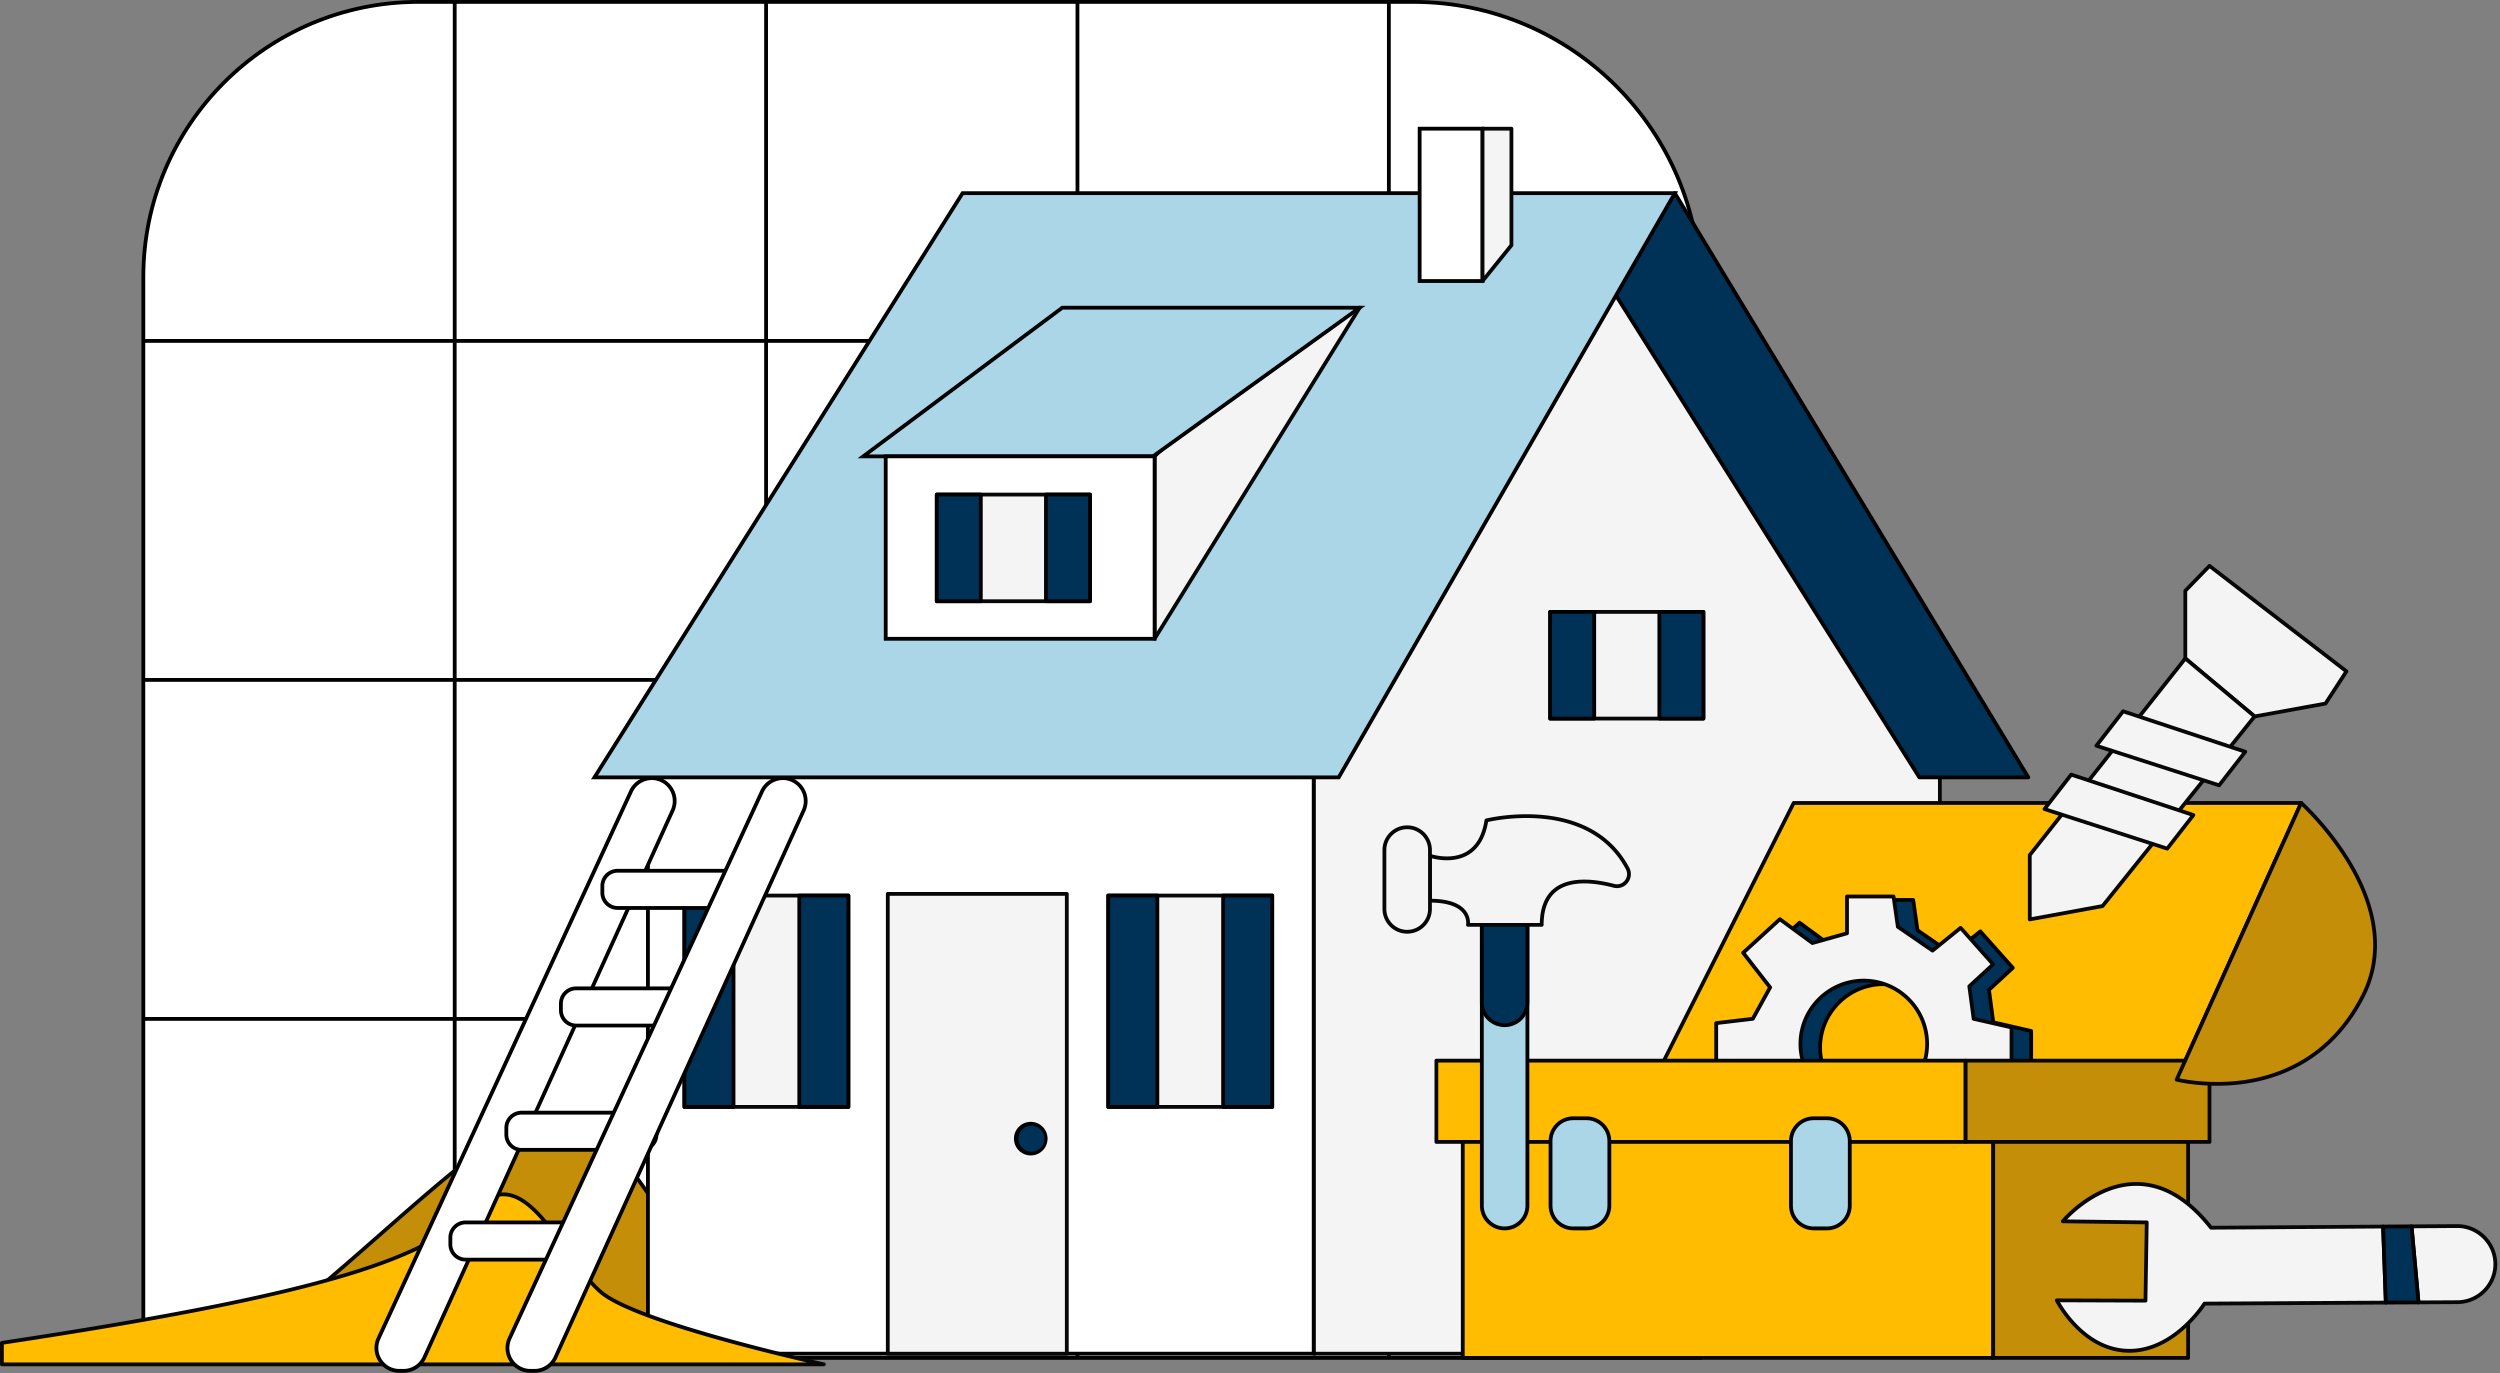 <svg xmlns="http://www.w3.org/2000/svg" width="395" height="217" fill="none"><rect width="100%" height="100%" fill="#808080" stroke="none"/><g clip-path="url(#a)"><path fill="#fff" d="M66.107.3h157.209c25.029 0 45.318 20.29 45.318 45.319v168.93H22.645V43.762C22.646 19.759 42.104.3 66.108.3"/><path fill="#000" d="M268.937 214.851H22.346V43.761C22.346 19.632 41.978 0 66.106 0h157.21c25.155 0 45.618 20.466 45.618 45.618v169.23zm-245.991-.6h245.391V45.618C268.337 20.793 248.141.6 223.319.6H66.107c-23.8 0-43.161 19.362-43.161 43.161z"/><path fill="#000" d="M268.637 160.686H22.646v.6h245.991zm0-53.561H22.646v.6h245.991zm0-53.562H22.646v.6h245.991z"/><path fill="#000" d="M219.74.3h-.6v214.252h.6zm-49.201 0h-.6v214.252h.6zm-49.197 0h-.6v214.252h.6zM72.143.3h-.6v214.252h.6z"/><path fill="#C48E08" d="M37.262 213.489c15.786-10.428 35.373-31.62 45.696-36.033 17.628-7.536 28.818 36.585 38.919 37.326l-38.376-4.686z"/><path fill="#070707" d="M121.877 215.082h-.021a4 4 0 0 1-.372-.045l-37.989-4.641-46.209 3.393a.3.3 0 0 1-.186-.549c7.278-4.806 15.267-11.823 22.995-18.606 8.82-7.743 17.151-15.06 22.75-17.451 10.847-4.638 19.091 9.468 26.363 21.915 4.413 7.551 8.589 14.697 12.369 15.348l.339.042a.3.3 0 0 1 .261.327.297.297 0 0 1-.297.27zm-38.376-5.286h.036l35.889 4.383c-3.39-2.202-6.852-8.127-10.74-14.784-7.149-12.231-15.249-26.094-25.61-21.666-5.512 2.355-13.807 9.639-22.59 17.352-7.41 6.507-15.064 13.227-22.117 18.024l45.108-3.312h.021z"/><path fill="#F4F4F4" d="M207.561 213.88h98.94v-91.056l-54.876-82.023-44.064 78.195z"/><path fill="#070707" d="M306.501 214.18h-98.94a.3.3 0 0 1-.3-.3v-94.887q0-.078.039-.147l44.064-78.195a.3.3 0 0 1 .249-.153.3.3 0 0 1 .261.132l54.876 82.023a.3.3 0 0 1 .051.168v91.059a.3.3 0 0 1-.3.3m-98.64-.6h98.34v-90.669l-54.555-81.54-43.785 77.7z"/><path fill="#fff" d="M207.563 118.996H102.374v94.887h105.189z"/><path fill="#000" d="M207.86 214.18H102.071v-95.487H207.86zm-105.186-.6h104.589v-94.287H102.674z"/><path fill="#003257" d="m264.625 30.516 55.842 92.307h-17.211L251.623 40.8z"/><path fill="#000" d="M320.468 123.122h-17.211a.3.3 0 0 1-.255-.141l-51.633-82.023a.303.303 0 0 1 .069-.396l12.999-10.284a.302.302 0 0 1 .444.08l55.845 92.305a.3.3 0 0 1 .006.303.3.3 0 0 1-.261.153zm-17.043-.6h16.512l-55.392-91.557-12.522 9.903z"/><path fill="#ABD6E8" d="M264.627 30.516H152.091l-58.164 92.307h117.591z"/><path fill="#000" d="M211.692 123.122H93.381l.29-.459 58.255-92.448h113.22l-53.451 92.904zm-117.222-.6h116.877l52.761-91.704H152.256z"/><path fill="#F4F4F4" d="m214.822 48.613-32.394 52.314V72.1l18.276-18.168z"/><path fill="#070707" d="M182.428 101.228a.3.3 0 0 1-.3-.3V72.101a.3.3 0 0 1 .087-.213l18.276-18.168a.3.3 0 0 1 .105-.07l14.121-5.318a.3.3 0 0 1 .336.09c.081.099.09.24.024.348l-32.397 52.314a.3.3 0 0 1-.255.141zm.3-29.001v27.648l31.377-50.67-13.236 4.986z"/><path fill="#ABD6E8" d="M167.847 48.615h46.975l-32.643 23.487h-45.783z"/><path fill="#000" d="M182.274 72.402h-46.782l32.253-24.087h48.006zm-44.976-.6h44.781l31.809-22.888h-45.945z"/><path fill="#fff" d="M182.426 72.104H139.94v28.827h42.486z"/><path fill="#000" d="M182.727 101.23h-43.086V71.803h43.086zm-42.486-.6h41.886V72.403h-41.886z"/><path fill="#F4F4F4" d="M172.221 78.147h-24.21v16.85h24.21z"/><path fill="#070707" d="M172.221 95.297h-24.21a.3.3 0 0 1-.3-.3V78.146a.3.3 0 0 1 .3-.3h24.21a.3.3 0 0 1 .3.3v16.85a.3.3 0 0 1-.3.3m-23.91-.6h23.61v-16.25h-23.61z"/><path fill="#003257" d="M154.968 78.147h-6.957v16.85h6.957z"/><path fill="#000" d="M154.968 95.297h-6.957a.3.3 0 0 1-.3-.3V78.146a.3.3 0 0 1 .3-.3h6.957a.3.3 0 0 1 .3.3v16.85a.3.3 0 0 1-.3.3m-6.657-.6h6.357v-16.25h-6.357z"/><path fill="#fff" d="M234.243 20.332h-9.939v24.072h9.939z"/><path fill="#000" d="M234.543 44.703h-10.539V20.031h10.539zm-9.939-.6h9.339V20.631h-9.339z"/><path fill="#003257" d="M172.217 78.147h-6.957v16.85h6.957z"/><path fill="#000" d="M172.22 95.297h-6.957a.3.3 0 0 1-.3-.3V78.146a.3.3 0 0 1 .3-.3h6.957a.3.3 0 0 1 .3.3v16.85a.3.3 0 0 1-.3.3m-6.66-.6h6.357v-16.25h-6.357z"/><path fill="#F4F4F4" d="M269.136 96.684h-24.21v16.851h24.21z"/><path fill="#070707" d="M269.136 113.834h-24.21a.3.3 0 0 1-.3-.3V96.683a.3.3 0 0 1 .3-.3h24.21a.3.3 0 0 1 .3.3v16.851a.3.3 0 0 1-.3.3m-23.91-.6h23.61V96.983h-23.61z"/><path fill="#003257" d="M251.883 96.684h-6.957v16.851h6.957z"/><path fill="#000" d="M251.886 113.834h-6.957a.3.3 0 0 1-.3-.3V96.683a.3.3 0 0 1 .3-.3h6.957a.3.3 0 0 1 .3.3v16.851a.3.3 0 0 1-.3.3m-6.66-.6h6.357V96.983h-6.357z"/><path fill="#003257" d="M269.136 96.684h-6.957v16.851h6.957z"/><path fill="#000" d="M269.136 113.834h-6.957a.3.3 0 0 1-.3-.3V96.683a.3.3 0 0 1 .3-.3h6.957a.3.3 0 0 1 .3.3v16.851a.3.3 0 0 1-.3.3m-6.657-.6h6.357V96.983h-6.357z"/><path fill="#F4F4F4" d="m234.242 44.404 4.563-5.658V20.332h-4.563z"/><path fill="#070707" d="M234.242 44.703a.3.3 0 0 1-.3-.3V20.331a.3.3 0 0 1 .3-.3h4.563a.3.3 0 0 1 .3.3v18.414a.3.3 0 0 1-.066.19l-4.563 5.657a.3.3 0 0 1-.234.111m.3-24.072v22.92l3.963-4.914V20.631z"/><path fill="#F4F4F4" d="M168.554 141.236H140.27v72.645h28.284z"/><path fill="#070707" d="M168.554 214.181H140.27a.3.3 0 0 1-.3-.3v-72.645a.3.3 0 0 1 .3-.3h28.284a.3.3 0 0 1 .3.3v72.645a.3.3 0 0 1-.3.3m-27.984-.6h27.684v-72.045H140.57z"/><path fill="#F4F4F4" d="M134.042 141.5H108.14v33.396h25.902z"/><path fill="#070707" d="M134.042 175.193H108.14a.3.3 0 0 1-.3-.3v-33.396a.3.3 0 0 1 .3-.3h25.902a.3.3 0 0 1 .3.3v33.396a.3.3 0 0 1-.3.3m-25.602-.6h25.302v-32.796H108.44z"/><path fill="#003257" d="M115.895 141.5h-7.755v33.396h7.755z"/><path fill="#000" d="M115.895 175.193h-7.755a.3.3 0 0 1-.3-.3v-33.396a.3.3 0 0 1 .3-.3h7.755a.3.3 0 0 1 .3.3v33.396a.3.3 0 0 1-.3.3m-7.455-.6h7.155v-32.796h-7.155z"/><path fill="#003257" d="M134.039 141.5h-7.755v33.396h7.755z"/><path fill="#000" d="M134.042 175.193h-7.755a.3.3 0 0 1-.3-.3v-33.396a.3.3 0 0 1 .3-.3h7.755a.3.3 0 0 1 .3.3v33.396a.3.3 0 0 1-.3.3m-7.458-.6h7.155v-32.796h-7.155z"/><path fill="#F4F4F4" d="M201.007 141.5h-25.902v33.396h25.902z"/><path fill="#070707" d="M201.008 175.193h-25.902a.3.3 0 0 1-.3-.3v-33.396a.3.3 0 0 1 .3-.3h25.902a.3.3 0 0 1 .3.3v33.396a.3.3 0 0 1-.3.3m-25.602-.6h25.302v-32.796h-25.302z"/><path fill="#003257" d="M182.86 141.5h-7.755v33.396h7.755z"/><path fill="#000" d="M182.861 175.193h-7.755a.3.3 0 0 1-.3-.3v-33.396a.3.3 0 0 1 .3-.3h7.755a.3.3 0 0 1 .3.3v33.396a.3.3 0 0 1-.3.3m-7.455-.6h7.155v-32.796h-7.155z"/><path fill="#003257" d="M201.008 141.5h-7.755v33.396h7.755z"/><path fill="#000" d="M201.008 175.193h-7.755a.3.3 0 0 1-.3-.3v-33.396a.3.3 0 0 1 .3-.3h7.755a.3.3 0 0 1 .3.3v33.396a.3.3 0 0 1-.3.3m-7.455-.6h7.155v-32.796h-7.155z"/><path fill="#003257" d="M162.961 182.261a2.352 2.352 0 1 0 0-4.704 2.352 2.352 0 0 0 0 4.704"/><path fill="#000" d="M162.962 182.558a2.653 2.653 0 1 1 .002-5.302 2.653 2.653 0 0 1-.002 5.302m0-4.701a2.055 2.055 0 0 0-2.052 2.052c0 1.131.921 2.052 2.052 2.052a2.055 2.055 0 0 0 2.052-2.052 2.055 2.055 0 0 0-2.052-2.052"/><path fill="#FFBC00" d="M.302 212.171c52.719-7.953 67.314-13.611 75.057-21.39s13.7 8.469 19.659 13.428 35.145 11.355 35.145 11.355H.302z"/><path fill="#070707" d="M130.163 215.866H.302a.3.3 0 0 1-.3-.3v-3.393a.3.3 0 0 1 .255-.297c53.1-8.01 67.287-13.668 74.889-21.306 1.551-1.557 3.159-2.28 4.782-2.148 3.66.297 6.858 4.77 9.951 9.093 1.842 2.577 3.582 5.01 5.331 6.465 5.832 4.857 34.728 11.229 35.019 11.292a.298.298 0 0 1-.063.591zm-129.561-.6h126.882c-7.341-1.704-27.705-6.699-32.658-10.824-1.809-1.506-3.57-3.969-5.436-6.576-3.012-4.212-6.129-8.568-9.51-8.844-1.461-.12-2.868.525-4.308 1.974-7.68 7.716-21.912 13.422-74.97 21.438v2.835z"/><path fill="#fff" d="M102.98 122.947c2.631 0 4.38 2.718 3.294 5.112l-39.213 86.415a3.61 3.61 0 0 1-3.294 2.121h-.672c-2.64 0-4.39-2.736-3.285-5.133l39.885-86.415a3.62 3.62 0 0 1 3.285-2.1"/><path fill="#000" d="M63.764 216.898h-.672a3.9 3.9 0 0 1-3.3-1.806 3.9 3.9 0 0 1-.259-3.753l39.885-86.415a3.93 3.93 0 0 1 3.556-2.274c1.338 0 2.568.672 3.294 1.794a3.89 3.89 0 0 1 .273 3.741L67.328 214.6a3.93 3.93 0 0 1-3.568 2.298zm39.216-93.651c-1.29 0-2.472.756-3.013 1.926l-39.884 86.415a3.3 3.3 0 0 0 .218 3.177 3.3 3.3 0 0 0 2.793 1.53h.672a3.33 3.33 0 0 0 3.021-1.947l39.214-86.415a3.31 3.31 0 0 0-.231-3.168 3.3 3.3 0 0 0-2.787-1.521z"/><path fill="#fff" d="M116.483 137.582h-18.9a2.41 2.41 0 0 0-2.41 2.409v1.056a2.41 2.41 0 0 0 2.41 2.409h18.9a2.41 2.41 0 0 0 2.409-2.409v-1.056a2.41 2.41 0 0 0-2.409-2.409"/><path fill="#000" d="M116.48 143.755h-18.9a2.71 2.71 0 0 1-2.709-2.709v-1.056a2.71 2.71 0 0 1 2.71-2.709h18.899a2.71 2.71 0 0 1 2.709 2.709v1.056a2.71 2.71 0 0 1-2.709 2.709m-18.897-5.874a2.11 2.11 0 0 0-2.109 2.109v1.056a2.11 2.11 0 0 0 2.11 2.109h18.899a2.11 2.11 0 0 0 2.109-2.109v-1.056a2.11 2.11 0 0 0-2.109-2.109z"/><path fill="#fff" d="M109.934 156.162h-18.9a2.41 2.41 0 0 0-2.409 2.409v1.056a2.41 2.41 0 0 0 2.409 2.409h18.9a2.41 2.41 0 0 0 2.409-2.409v-1.056a2.41 2.41 0 0 0-2.409-2.409"/><path fill="#000" d="M109.934 162.333h-18.9a2.71 2.71 0 0 1-2.709-2.709v-1.056a2.71 2.71 0 0 1 2.71-2.709h18.899a2.71 2.71 0 0 1 2.709 2.709v1.056a2.71 2.71 0 0 1-2.709 2.709m-18.9-5.871a2.11 2.11 0 0 0-2.109 2.109v1.056a2.11 2.11 0 0 0 2.11 2.109h18.899a2.11 2.11 0 0 0 2.109-2.109v-1.056a2.11 2.11 0 0 0-2.109-2.109z"/><path fill="#fff" d="M101.312 175.803h-18.9a2.41 2.41 0 0 0-2.41 2.409v1.056a2.41 2.41 0 0 0 2.41 2.409h18.9a2.41 2.41 0 0 0 2.409-2.409v-1.056a2.41 2.41 0 0 0-2.409-2.409"/><path fill="#000" d="M101.309 181.974h-18.9a2.71 2.71 0 0 1-2.709-2.709v-1.056a2.71 2.71 0 0 1 2.71-2.709h18.899a2.71 2.71 0 0 1 2.709 2.709v1.056a2.71 2.71 0 0 1-2.709 2.709m-18.897-5.871a2.11 2.11 0 0 0-2.109 2.109v1.056a2.11 2.11 0 0 0 2.11 2.109h18.899a2.11 2.11 0 0 0 2.109-2.109v-1.056a2.11 2.11 0 0 0-2.109-2.109z"/><path fill="#fff" d="M92.464 193.145h-18.9a2.41 2.41 0 0 0-2.409 2.409v1.056a2.41 2.41 0 0 0 2.41 2.409h18.9a2.41 2.41 0 0 0 2.408-2.409v-1.056a2.41 2.41 0 0 0-2.409-2.409"/><path fill="#000" d="M92.465 199.318h-18.9a2.71 2.71 0 0 1-2.71-2.709v-1.056a2.71 2.71 0 0 1 2.71-2.709h18.9a2.71 2.71 0 0 1 2.709 2.709v1.056a2.71 2.71 0 0 1-2.71 2.709m-18.9-5.874a2.11 2.11 0 0 0-2.11 2.109v1.056a2.11 2.11 0 0 0 2.11 2.109h18.9a2.11 2.11 0 0 0 2.108-2.109v-1.056a2.11 2.11 0 0 0-2.108-2.109z"/><path fill="#fff" d="M123.683 122.947c2.631 0 4.38 2.718 3.294 5.112l-39.213 86.415a3.61 3.61 0 0 1-3.294 2.121h-.672c-2.64 0-4.389-2.736-3.285-5.133l39.885-86.415a3.61 3.61 0 0 1 3.285-2.1"/><path fill="#000" d="M84.467 216.898h-.672a3.9 3.9 0 0 1-3.3-1.806 3.9 3.9 0 0 1-.258-3.753l39.885-86.415a3.93 3.93 0 0 1 3.555-2.274c1.338 0 2.568.672 3.294 1.794a3.89 3.89 0 0 1 .273 3.741L88.031 214.6a3.93 3.93 0 0 1-3.567 2.298zm39.216-93.651c-1.29 0-2.472.756-3.012 1.926l-39.885 86.415a3.3 3.3 0 0 0 .219 3.177 3.3 3.3 0 0 0 2.793 1.53h.672a3.33 3.33 0 0 0 3.02-1.947l39.214-86.415a3.31 3.31 0 0 0-.231-3.168 3.3 3.3 0 0 0-2.787-1.521z"/><path fill="#FFBC00" d="M283.402 126.865h80.181l-19.674 43.722h-82.527z"/><path fill="#070707" d="M343.91 170.886h-82.527a.3.3 0 0 1-.255-.144.3.3 0 0 1-.012-.291l22.023-43.722a.3.3 0 0 1 .267-.165h80.181a.3.3 0 0 1 .273.423l-19.674 43.722a.3.3 0 0 1-.273.177zm-82.041-.6h81.846l19.404-43.122h-79.533l-21.72 43.122z"/><path fill="#003257" d="M320.929 162.889v7.698h-14.727a9.96 9.96 0 0 0 1.389-5.088c0-5.526-4.482-10.005-10.005-10.005s-10.005 4.479-10.005 10.005c0 1.857.507 3.597 1.389 5.088h-14.7v-8.382l5.784-.684 2.736-4.959-4.26-5.472 5.799-5.304 5.133 3.765 5.472-1.539v-5.817h7.353l.684 4.788 5.475 3.765 4.446-3.594 5.13 5.76-3.762 3.477.684 5.13z"/><path fill="#000" d="M320.929 170.887h-14.727a.3.3 0 0 1-.261-.45 9.7 9.7 0 0 0 1.347-4.935c0-5.352-4.353-9.705-9.705-9.705s-9.705 4.353-9.705 9.705a9.7 9.7 0 0 0 1.347 4.935.29.29 0 0 1 0 .3.3.3 0 0 1-.261.15h-14.7a.3.3 0 0 1-.3-.3v-8.382c0-.153.114-.279.264-.297l5.631-.666 2.565-4.65-4.137-5.316a.3.3 0 0 1 .033-.405l5.799-5.304a.3.3 0 0 1 .381-.021l5.016 3.678 5.112-1.437v-5.589a.3.3 0 0 1 .3-.3h7.353a.3.3 0 0 1 .297.258l.666 4.659 5.181 3.564 4.272-3.453a.303.303 0 0 1 .414.033l5.13 5.76a.3.3 0 0 1-.021.42l-3.648 3.372.636 4.77 5.781 1.323c.138.03.234.153.234.291v7.698a.3.3 0 0 1-.3.3zm-14.217-.6h13.917v-7.158l-5.751-1.314a.3.3 0 0 1-.231-.252l-.684-5.13a.3.3 0 0 1 .093-.261l3.546-3.276-4.743-5.328-4.224 3.414a.3.3 0 0 1-.357.015l-5.475-3.765a.3.3 0 0 1-.126-.204l-.648-4.53h-6.792v5.517c0 .135-.09.252-.219.288l-5.472 1.539a.3.3 0 0 1-.258-.048l-4.935-3.618-5.412 4.95 4.089 5.253a.3.3 0 0 1 .027.33l-2.736 4.959a.3.3 0 0 1-.228.153l-5.52.654v7.815h13.89a10.3 10.3 0 0 1-1.179-4.788c0-5.682 4.623-10.305 10.305-10.305s10.305 4.623 10.305 10.305c0 1.671-.405 3.318-1.179 4.788z"/><path fill="#F4F4F4" d="M317.821 162.335v7.698h-14.727a9.96 9.96 0 0 0 1.389-5.088c0-5.526-4.482-10.005-10.005-10.005s-10.005 4.479-10.005 10.005c0 1.857.507 3.597 1.389 5.088h-14.7v-8.382l5.784-.684 2.736-4.959-4.26-5.472 5.799-5.304 5.133 3.765 5.472-1.539v-5.817h7.353l.684 4.788 5.475 3.765 4.446-3.594 5.13 5.76-3.762 3.477.684 5.13z"/><path fill="#070707" d="M317.821 170.333h-14.727a.3.3 0 0 1-.261-.45 9.7 9.7 0 0 0 1.347-4.935c0-5.352-4.353-9.705-9.705-9.705s-9.705 4.353-9.705 9.705a9.7 9.7 0 0 0 1.347 4.935.29.29 0 0 1 0 .3.3.3 0 0 1-.261.15h-14.7a.3.3 0 0 1-.3-.3v-8.382c0-.153.114-.279.264-.297l5.631-.666 2.565-4.65-4.137-5.316a.3.3 0 0 1 .033-.405l5.799-5.304a.3.3 0 0 1 .381-.021l5.016 3.678 5.112-1.437v-5.589a.3.3 0 0 1 .3-.3h7.353a.3.3 0 0 1 .297.258l.666 4.659 5.181 3.564 4.272-3.453a.3.3 0 0 1 .414.033l5.13 5.76a.3.3 0 0 1-.021.42l-3.648 3.372.636 4.77 5.781 1.323c.138.03.234.153.234.294v7.698a.3.3 0 0 1-.3.3zm-14.217-.6h13.917v-7.158l-5.751-1.314a.3.3 0 0 1-.231-.252l-.684-5.13a.3.3 0 0 1 .093-.261l3.546-3.276-4.743-5.328-4.224 3.414a.3.3 0 0 1-.36.015l-5.475-3.765a.3.3 0 0 1-.126-.204l-.648-4.53h-6.792v5.517c0 .135-.09.252-.219.288l-5.472 1.539a.3.3 0 0 1-.258-.048l-4.935-3.618-5.412 4.95 4.089 5.253a.3.3 0 0 1 .027.33l-2.736 4.959a.3.3 0 0 1-.228.153l-5.52.654v7.815h13.89a10.3 10.3 0 0 1-1.179-4.788c0-5.682 4.623-10.305 10.305-10.305s10.305 4.623 10.305 10.305c0 1.671-.405 3.318-1.179 4.788z"/><path fill="#FFBC00" d="M314.927 176.688h-83.808v37.865h83.808z"/><path fill="#070707" d="M314.924 214.853h-83.808a.3.3 0 0 1-.3-.3v-37.866a.3.3 0 0 1 .3-.3h83.808a.3.3 0 0 1 .3.3v37.866a.3.3 0 0 1-.3.3m-83.505-.6h83.208v-37.266h-83.208z"/><path fill="#C48E08" d="M345.722 176.688h-30.798v37.865h30.798z"/><path fill="#070707" d="M345.722 214.853h-30.798a.3.3 0 0 1-.3-.3v-37.866a.3.3 0 0 1 .3-.3h30.798a.3.3 0 0 1 .3.3v37.866a.3.3 0 0 1-.3.3m-30.498-.6h30.198v-37.266h-30.198z"/><path fill="#FFBC00" d="M310.567 167.582h-83.619v12.843h83.619z"/><path fill="#070707" d="M310.57 180.724h-83.619a.3.3 0 0 1-.3-.3v-12.843a.3.3 0 0 1 .3-.3h83.619a.3.3 0 0 1 .3.3v12.843a.3.3 0 0 1-.3.3m-83.322-.6h83.019v-12.243h-83.019z"/><path fill="#C48E08" d="M349.102 167.582H310.57v12.843h38.532z"/><path fill="#070707" d="M349.1 180.724h-38.532a.3.3 0 0 1-.3-.3v-12.843a.3.3 0 0 1 .3-.3H349.1a.3.3 0 0 1 .3.3v12.843a.3.3 0 0 1-.3.3m-38.229-.6h37.932v-12.243h-37.932z"/><path fill="#C48E08" d="M373.421 157.196c7.434-14.868-9.837-30.333-9.837-30.333l-19.674 43.722s20.223 5.193 29.514-13.389z"/><path fill="#070707" d="M350.297 171.55c-3.78 0-6.426-.663-6.462-.672a.3.3 0 0 1-.195-.162.3.3 0 0 1-.003-.252l19.674-43.722a.3.3 0 0 1 .21-.171.3.3 0 0 1 .261.069c.045.039 4.392 3.963 7.764 9.66 4.488 7.581 5.229 14.853 2.142 21.03-4.857 9.711-12.72 12.879-18.459 13.824a30.4 30.4 0 0 1-4.935.393zm-5.964-1.176c1.245.261 5.652 1.041 10.821.186 5.595-.927 13.26-4.02 18-13.497 2.085-4.17 3.411-11.103-2.112-20.442-2.814-4.758-6.318-8.262-7.356-9.252z"/><path fill="#ABD6E8" d="M250.675 176.686h-2.091a3.6 3.6 0 0 0-3.6 3.6v10.2a3.6 3.6 0 0 0 3.6 3.6h2.091a3.6 3.6 0 0 0 3.6-3.6v-10.2c0-1.989-1.611-3.6-3.6-3.6"/><path fill="#000" d="M250.676 194.389h-2.091a3.904 3.904 0 0 1-3.9-3.9v-10.2c0-2.151 1.749-3.9 3.9-3.9h2.091c2.151 0 3.9 1.749 3.9 3.9v10.2c0 2.151-1.749 3.9-3.9 3.9m-2.091-17.403a3.3 3.3 0 0 0-3.3 3.3v10.2c0 1.821 1.479 3.3 3.3 3.3h2.091c1.821 0 3.3-1.479 3.3-3.3v-10.2c0-1.821-1.479-3.3-3.3-3.3z"/><path fill="#ABD6E8" d="M288.661 176.686h-2.091a3.6 3.6 0 0 0-3.6 3.6v10.2a3.6 3.6 0 0 0 3.6 3.6h2.091a3.6 3.6 0 0 0 3.6-3.6v-10.2a3.6 3.6 0 0 0-3.6-3.6"/><path fill="#000" d="M288.661 194.389h-2.091a3.904 3.904 0 0 1-3.9-3.9v-10.2c0-2.151 1.749-3.9 3.9-3.9h2.091c2.151 0 3.9 1.749 3.9 3.9v10.2c0 2.151-1.749 3.9-3.9 3.9m-2.091-17.403a3.3 3.3 0 0 0-3.3 3.3v10.2c0 1.821 1.479 3.3 3.3 3.3h2.091c1.821 0 3.3-1.479 3.3-3.3v-10.2c0-1.821-1.479-3.3-3.3-3.3z"/><path fill="#ABD6E8" d="M241.33 145.241a3.6 3.6 0 1 0-7.2 0v45.246a3.6 3.6 0 0 0 7.2 0z"/><path fill="#000" d="M237.73 194.39a3.904 3.904 0 0 1-3.9-3.9v-45.246c0-2.151 1.749-3.9 3.9-3.9s3.9 1.749 3.9 3.9v45.246c0 2.151-1.749 3.9-3.9 3.9m0-52.449a3.3 3.3 0 0 0-3.3 3.3v45.246c0 1.821 1.479 3.3 3.3 3.3s3.3-1.479 3.3-3.3v-45.246c0-1.821-1.479-3.3-3.3-3.3"/><path fill="#003257" d="M241.33 145.241a3.6 3.6 0 1 0-7.2 0v13.137a3.6 3.6 0 0 0 7.2 0z"/><path fill="#000" d="M237.73 162.277a3.904 3.904 0 0 1-3.9-3.9V145.24c0-2.151 1.749-3.9 3.9-3.9s3.9 1.749 3.9 3.9v13.137c0 2.151-1.749 3.9-3.9 3.9m0-20.337a3.3 3.3 0 0 0-3.3 3.3v13.137c0 1.821 1.479 3.3 3.3 3.3s3.3-1.479 3.3-3.3V145.24c0-1.821-1.479-3.3-3.3-3.3"/><path fill="#F4F4F4" d="M225.935 135.209s7.644 2.661 8.919-5.586c0 0 16.083-4.104 22.296 7.578.783 1.473-.546 3.177-2.16 2.754-4.473-1.173-11.4-1.713-11.4 6.174h-11.649s.729-3.822-6.006-3.822z"/><path fill="#070707" d="M243.59 146.429h-11.649a.298.298 0 0 1-.294-.354c.006-.039.168-.987-.579-1.881-.867-1.038-2.643-1.584-5.133-1.584a.3.3 0 0 1-.3-.3v-7.098a.3.3 0 0 1 .399-.282c.033.012 3.234 1.092 5.709-.399 1.5-.903 2.445-2.568 2.814-4.95a.3.3 0 0 1 .222-.246c.162-.042 16.386-4.029 22.635 7.728.42.792.339 1.722-.216 2.421a2.17 2.17 0 0 1-2.286.762c-2.799-.732-6.621-1.233-8.94.558-1.383 1.068-2.085 2.859-2.085 5.325a.3.3 0 0 1-.3.3zm-11.325-.6h11.028c.057-2.511.834-4.359 2.313-5.502 2.511-1.938 6.531-1.431 9.459-.663a1.58 1.58 0 0 0 1.662-.555 1.6 1.6 0 0 0 .156-1.767c-5.67-10.659-19.95-7.875-21.768-7.473-.42 2.46-1.452 4.2-3.069 5.175-2.205 1.326-4.827.828-5.814.567v6.399c2.562.045 4.344.651 5.304 1.812.63.762.729 1.56.726 2.01z"/><path fill="#F4F4F4" d="M225.934 134.313a3.6 3.6 0 1 0-7.2 0v9.306a3.6 3.6 0 0 0 7.2 0z"/><path fill="#070707" d="M222.335 147.518a3.904 3.904 0 0 1-3.9-3.9v-9.306c0-2.151 1.749-3.9 3.9-3.9s3.9 1.749 3.9 3.9v9.306c0 2.151-1.749 3.9-3.9 3.9m0-16.506a3.3 3.3 0 0 0-3.3 3.3v9.306c0 1.821 1.479 3.3 3.3 3.3s3.3-1.479 3.3-3.3v-9.306c0-1.821-1.479-3.3-3.3-3.3"/><path fill="#F4F4F4" d="m349.096 89.41-3.819 3.93v10.692l10.95 9.168 11.202-2.037 3.309-5.094z"/><path fill="#070707" d="M356.227 113.5a.3.3 0 0 1-.192-.069l-10.947-9.165a.3.3 0 0 1-.108-.231V93.343c0-.078.03-.153.084-.21l3.819-3.93a.306.306 0 0 1 .399-.03l21.642 16.659c.123.096.153.27.069.402l-3.309 5.091a.3.3 0 0 1-.198.132l-11.202 2.037a.3.3 0 0 1-.054.006zm-10.65-9.606 10.734 8.985 10.938-1.989 3.087-4.752-21.21-16.329-3.549 3.651z"/><path fill="#F4F4F4" d="M320.704 135.096v10.167l11.505-2.112 24.018-29.952-10.95-9.168z"/><path fill="#070707" d="M320.704 145.564a.3.3 0 0 1-.3-.3V135.1a.3.3 0 0 1 .066-.186l24.573-31.065a.3.3 0 0 1 .204-.111.3.3 0 0 1 .222.069l10.947 9.165a.3.3 0 0 1 .042.417l-24.018 29.955a.3.3 0 0 1-.18.108l-11.505 2.109q-.027.005-.054.006zm.3-10.362v9.699l11.04-2.025 23.763-29.637-10.485-8.778z"/><path fill="#F4F4F4" d="m346.556 128.781-4.131 5.304-19.392-6.255 4.215-5.439z"/><path fill="#070707" d="M342.425 134.384a.3.3 0 0 1-.093-.015l-19.392-6.255a.3.3 0 0 1-.144-.471l4.215-5.439a.3.3 0 0 1 .33-.102l19.308 6.39c.093.03.165.105.192.198a.3.3 0 0 1-.051.273l-4.131 5.304a.3.3 0 0 1-.237.117zm-18.894-6.708 18.786 6.06 3.741-4.803-18.702-6.192-3.822 4.932z"/><path fill="#F4F4F4" d="m354.754 118.777-4.131 5.304-19.392-6.255 4.215-5.439z"/><path fill="#070707" d="M350.623 124.381a.3.3 0 0 1-.093-.015l-19.392-6.255a.3.3 0 0 1-.144-.471l4.215-5.439a.3.3 0 0 1 .33-.102l19.308 6.39c.093.03.165.105.192.198a.3.3 0 0 1-.051.273l-4.131 5.304a.3.3 0 0 1-.237.117zm-18.894-6.708 18.786 6.06 3.741-4.803-18.702-6.192-3.822 4.932z"/><path fill="#F4F4F4" d="m376.532 193.796.435 12.012-28.653.162s-4.737 7.614-12.084 7.455-11.25-7.971-11.25-7.971l14.01.048.201-12.366-13.26-.174s11.622-13.929 23.421 1.011l27.183-.18z"/><path fill="#070707" d="M336.449 213.728h-.228c-7.44-.162-11.472-8.055-11.511-8.136a.296.296 0 0 1 .267-.432l13.713.048.192-11.769-12.957-.171a.3.3 0 0 1-.228-.492c.207-.249 5.172-6.105 12.003-6.009 4.212.057 8.178 2.382 11.79 6.912l27.036-.18a.3.3 0 0 1 .3.288l.435 12.012a.3.3 0 0 1-.084.219.3.3 0 0 1-.216.093l-28.494.162c-.696 1.038-5.28 7.458-12.027 7.458zm-10.962-7.971c.951 1.626 4.665 7.236 10.746 7.368 7.083.159 11.778-7.239 11.823-7.314a.3.3 0 0 1 .252-.141l28.344-.162-.414-11.412-26.892.18a.3.3 0 0 1-.237-.114c-3.519-4.455-7.359-6.741-11.415-6.798-5.43-.078-9.741 3.903-11.094 5.31l12.588.165c.081 0 .156.033.21.09a.3.3 0 0 1 .084.213l-.201 12.366a.296.296 0 0 1-.3.294l-13.497-.048z"/><path fill="#F4F4F4" d="M394.262 199.604a5.97 5.97 0 0 1-1.101 3.597 6 6 0 0 1-4.899 2.541l-6.144.036-1.097-12.015 7.217-.048a6.017 6.017 0 0 1 6.024 5.886z"/><path fill="#070707" d="M382.118 206.081a.3.3 0 0 1-.3-.273l-1.098-12.015a.3.3 0 0 1 .078-.228.3.3 0 0 1 .219-.099l7.218-.048h.012c3.411 0 6.24 2.769 6.315 6.18a6.23 6.23 0 0 1-1.158 3.777 6.33 6.33 0 0 1-5.145 2.667l-6.144.036zm-.768-12.018 1.044 11.415 5.868-.033a5.717 5.717 0 0 0 5.703-5.832c-.066-3.087-2.628-5.595-5.715-5.595h-.012l-6.891.045z"/><path fill="#003257" d="m381.02 193.766 1.098 12.015-5.151.027-.435-12.012z"/><path fill="#000" d="M376.967 206.108a.3.3 0 0 1-.3-.288l-.435-12.012c0-.081.027-.159.084-.219a.3.3 0 0 1 .216-.093l4.488-.03c.153-.015.288.117.3.273l1.098 12.015a.3.3 0 0 1-.078.228.3.3 0 0 1-.219.099l-5.151.027zm-.126-12.015.414 11.412 4.533-.024-1.044-11.415z"/></g><defs><clipPath id="a"><path fill="#fff" d="M0 0h394.563v216.897H0z"/></clipPath></defs></svg>